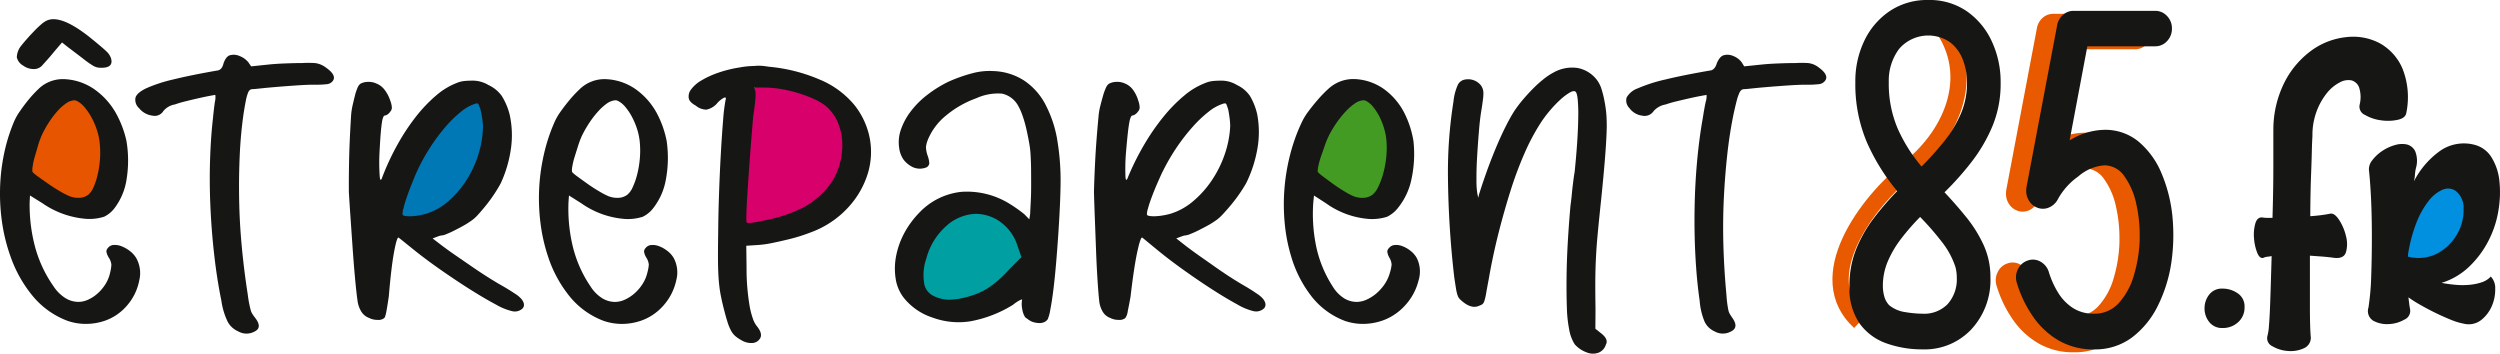 <svg id="logo_header" xmlns="http://www.w3.org/2000/svg" xmlns:xlink="http://www.w3.org/1999/xlink" width="306.906" height="43.409" viewBox="0 0 306.906 43.409">
  <defs>
    <clipPath id="clip-path">
      <rect id="Rectangle_739" data-name="Rectangle 739" width="306.906" height="43.409" fill="none"/>
    </clipPath>
  </defs>
  <g id="Groupe_975" data-name="Groupe 975" clip-path="url(#clip-path)">
    <path id="Tracé_1156" data-name="Tracé 1156" d="M229.023,16.543c2.431,1.4,3.023,4.929,1.323,7.874s-5.05,4.2-7.48,2.792-3.023-4.929-1.324-7.874,5.05-4.2,7.481-2.792" transform="translate(72.947 5.281)" fill="#0090df"/>
    <path id="Tracé_1157" data-name="Tracé 1157" d="M205.588,31.462a1.979,1.979,0,0,1-1.629-.725,2.652,2.652,0,0,1-.584-1.718,2.688,2.688,0,0,1,.559-1.641,1.936,1.936,0,0,1,1.654-.752,3.223,3.223,0,0,1,1.858.574,1.913,1.913,0,0,1,.84,1.691,2.385,2.385,0,0,1-.788,1.858,2.749,2.749,0,0,1-1.91.713" transform="translate(67.26 8.806)" fill="#161615"/>
    <path id="Tracé_1158" data-name="Tracé 1158" d="M210.319,15a12.95,12.95,0,0,1,1.433-6.151,10.988,10.988,0,0,1,3.363-3.858,8.836,8.836,0,0,1,4.221-1.562,7,7,0,0,1,4.04.756,6.455,6.455,0,0,1,2.788,3.1,9.512,9.512,0,0,1,.47,5.473q-.106.625-1.07.833a5.764,5.764,0,0,1-2.059.052,5.164,5.164,0,0,1-1.928-.651,1.114,1.114,0,0,1-.677-1.224,3.876,3.876,0,0,0-.052-2.137,1.39,1.39,0,0,0-.938-.886,2.13,2.13,0,0,0-1.46.261,4.874,4.874,0,0,0-1.562,1.3,8.078,8.078,0,0,0-1.252,2.216,8.276,8.276,0,0,0-.52,3.049q-.054.834-.079,1.98t-.079,2.476q-.052,1.327-.079,2.736c-.017.938-.027,1.826-.027,2.657.486-.033.929-.077,1.329-.129s.773-.112,1.12-.182.712.192,1.1.781a6.323,6.323,0,0,1,.833,1.98,3.706,3.706,0,0,1,0,1.955c-.174.575-.677.808-1.51.7q-.733-.1-1.46-.156l-1.46-.105v6.073q0,2.737.1,3.83a1.394,1.394,0,0,1-.833,1.46,3.854,3.854,0,0,1-1.953.339,4.272,4.272,0,0,1-1.9-.575,1.081,1.081,0,0,1-.627-1.276,6.224,6.224,0,0,0,.184-1.226c.052-.607.094-1.355.13-2.24s.068-1.867.1-2.946.069-2.205.1-3.388c-.174.036-.347.061-.522.08a1.33,1.33,0,0,0-.468.129q-.469.156-.781-.624a5.979,5.979,0,0,1-.391-1.773,5.035,5.035,0,0,1,.156-1.8c.157-.538.443-.79.86-.755a3.839,3.839,0,0,0,.625.052h.627q.05-1.669.077-3.311t.027-3.049V15Z" transform="translate(68.766 1.122)" fill="#161615"/>
    <path id="Tracé_1159" data-name="Tracé 1159" d="M233.519,29.571a2.016,2.016,0,0,1,.548,1.51,5.06,5.06,0,0,1-.391,2.059,4.437,4.437,0,0,1-1.3,1.747,2.508,2.508,0,0,1-2.189.468,7.787,7.787,0,0,1-1.538-.468q-.912-.365-1.876-.834t-1.875-.99a16.041,16.041,0,0,1-1.486-.938q.052.417.1.808c.035.259.069.476.105.651a1.157,1.157,0,0,1-.705,1.277,4.165,4.165,0,0,1-1.9.547,3.546,3.546,0,0,1-1.878-.391,1.386,1.386,0,0,1-.625-1.641,32.022,32.022,0,0,0,.339-3.963q.078-2.343.077-4.769t-.1-4.612q-.106-2.19-.261-3.544a1.749,1.749,0,0,1,.417-1.2,4.962,4.962,0,0,1,1.2-1.12,5.311,5.311,0,0,1,1.562-.729,2.926,2.926,0,0,1,1.486-.079,1.549,1.549,0,0,1,1.015.833,3.147,3.147,0,0,1,.1,2.033,4.638,4.638,0,0,0-.129.834,4.733,4.733,0,0,1-.13.833,10.362,10.362,0,0,1,3.258-3.778,5.12,5.12,0,0,1,4.248-.7A3.469,3.469,0,0,1,233.651,15a6.89,6.89,0,0,1,.938,2.893,13.39,13.39,0,0,1-.132,3.6,12.39,12.39,0,0,1-1.224,3.7,11.954,11.954,0,0,1-2.346,3.152,8.565,8.565,0,0,1-3.413,2.007c.555.1,1.13.182,1.719.234a9.525,9.525,0,0,0,1.721,0,6.5,6.5,0,0,0,1.512-.313,2.549,2.549,0,0,0,1.094-.7m-4.326-10.53a1.658,1.658,0,0,0-1.589-.13,4.342,4.342,0,0,0-1.694,1.355,10.414,10.414,0,0,0-1.512,2.685,18.218,18.218,0,0,0-1.043,3.962v.209a5.03,5.03,0,0,0,3.754-.47,6.191,6.191,0,0,0,2.345-2.4,5.839,5.839,0,0,0,.731-3,2.665,2.665,0,0,0-.991-2.216" transform="translate(72.251 4.377)" fill="#161615"/>
    <path id="Tracé_1160" data-name="Tracé 1160" d="M181.585,1.8c5.323,6.387,2,13.973-3.327,18.231s-12.11,13.44-6.121,18.9" transform="translate(56.156 0.597)" fill="none" stroke="#e95a00" stroke-width="2"/>
    <path id="Tracé_1161" data-name="Tracé 1161" d="M192.876,5.622,190.7,17.174a8.352,8.352,0,0,1,4.244-1.3,6.415,6.415,0,0,1,4.244,1.465,10.163,10.163,0,0,1,2.792,3.866,18.2,18.2,0,0,1,1.34,5.272q.11,1.156.112,2.311a23.7,23.7,0,0,1-.251,3.436,17.791,17.791,0,0,1-1.647,5.242,10.891,10.891,0,0,1-3.154,3.88,7.544,7.544,0,0,1-4.691,1.481,8.45,8.45,0,0,1-4.285-1.066,9.822,9.822,0,0,1-3.155-2.9,14.709,14.709,0,0,1-2.024-4.177,2.316,2.316,0,0,1-.112-.711,2.087,2.087,0,0,1,.224-.949,2,2,0,0,1,1.2-1.1,1.865,1.865,0,0,1,1.564.118,2.169,2.169,0,0,1,1.033,1.244,10.851,10.851,0,0,0,1.172,2.607,5.928,5.928,0,0,0,1.8,1.851,4.649,4.649,0,0,0,2.583.7,3.976,3.976,0,0,0,3.057-1.319,8.565,8.565,0,0,0,1.843-3.391,17.256,17.256,0,0,0,.712-4.383v-.5a17.4,17.4,0,0,0-.419-3.88,9.049,9.049,0,0,0-1.465-3.407,2.981,2.981,0,0,0-2.471-1.332,5.507,5.507,0,0,0-3.183,1.363,8.343,8.343,0,0,0-2.484,2.755,2.2,2.2,0,0,1-1.061,1.037,1.878,1.878,0,0,1-.782.177,1.979,1.979,0,0,1-.669-.118,2.073,2.073,0,0,1-1.116-.977,2.222,2.222,0,0,1-.279-1.1,3.808,3.808,0,0,1,.028-.444l3.769-19.9a2.21,2.21,0,0,1,.727-1.275,1.927,1.927,0,0,1,1.284-.474H201.2a1.939,1.939,0,0,1,1.465.637,2.149,2.149,0,0,1,.6,1.525,2.183,2.183,0,0,1-.6,1.554,1.934,1.934,0,0,1-1.465.637Z" transform="translate(60.888 0.42)" fill="#e95a00"/>
    <path id="Tracé_1162" data-name="Tracé 1162" d="M176.477,23.459a25.251,25.251,0,0,1-3.754-6.072,18.289,18.289,0,0,1-1.383-7.318,11.44,11.44,0,0,1,1.116-5.094,9.082,9.082,0,0,1,3.127-3.629A8.271,8.271,0,0,1,180.3,0a8.059,8.059,0,0,1,4.717,1.376,9.13,9.13,0,0,1,3.07,3.689,11.785,11.785,0,0,1,1.09,5.094,13.568,13.568,0,0,1-1,5.316,19.5,19.5,0,0,1-2.555,4.385,36.7,36.7,0,0,1-3.336,3.747q1.4,1.481,2.68,3.065a16.1,16.1,0,0,1,2.122,3.407,9.436,9.436,0,0,1,.836,3.984,8.89,8.89,0,0,1-2.33,6.353,7.863,7.863,0,0,1-5.99,2.474,13.04,13.04,0,0,1-4.451-.74,6.845,6.845,0,0,1-3.295-2.445,7.654,7.654,0,0,1-1.242-4.606,11.969,11.969,0,0,1,.822-4.5,16.377,16.377,0,0,1,2.15-3.79,35.238,35.238,0,0,1,2.889-3.347m2.82,3.168a28.214,28.214,0,0,0-2.317,2.651,12.9,12.9,0,0,0-1.647,2.785,7.63,7.63,0,0,0-.613,3.035,4.87,4.87,0,0,0,.168,1.273,2.525,2.525,0,0,0,.613,1.1,4.018,4.018,0,0,0,1.983.845,13.482,13.482,0,0,0,2.12.193,4.016,4.016,0,0,0,3.073-1.186,4.559,4.559,0,0,0,1.116-3.258,5,5,0,0,0-.168-1.3,10,10,0,0,0-1.717-3.139,34.117,34.117,0,0,0-2.611-2.991m.168-6.191a38.531,38.531,0,0,0,2.779-3.1A14.814,14.814,0,0,0,184.28,14a9.494,9.494,0,0,0,.768-3.836,7.69,7.69,0,0,0-.531-2.888,4.862,4.862,0,0,0-1.59-2.117,4.727,4.727,0,0,0-6.226.858,6.527,6.527,0,0,0-1.256,4.057,14.042,14.042,0,0,0,1.089,5.7,19.385,19.385,0,0,0,2.932,4.665" transform="translate(56.426 0)" fill="#161615"/>
    <path id="Tracé_1163" data-name="Tracé 1163" d="M194.743,5.355l-2.178,11.552a8.352,8.352,0,0,1,4.244-1.3,6.415,6.415,0,0,1,4.244,1.465,10.163,10.163,0,0,1,2.792,3.866,18.2,18.2,0,0,1,1.34,5.272q.11,1.156.112,2.311a23.714,23.714,0,0,1-.252,3.436A17.8,17.8,0,0,1,203.4,37.2a10.9,10.9,0,0,1-3.154,3.88,7.552,7.552,0,0,1-4.691,1.481,8.45,8.45,0,0,1-4.285-1.066,9.812,9.812,0,0,1-3.155-2.9,14.691,14.691,0,0,1-2.024-4.177,2.3,2.3,0,0,1-.112-.711,2.081,2.081,0,0,1,.224-.947,2,2,0,0,1,1.2-1.1,1.851,1.851,0,0,1,1.564.118A2.165,2.165,0,0,1,190,33.021a10.875,10.875,0,0,0,1.172,2.607,5.909,5.909,0,0,0,1.8,1.85,4.638,4.638,0,0,0,2.583.7,3.976,3.976,0,0,0,3.057-1.319,8.565,8.565,0,0,0,1.843-3.391,17.256,17.256,0,0,0,.712-4.383v-.5a17.4,17.4,0,0,0-.419-3.88,9.049,9.049,0,0,0-1.465-3.407,2.981,2.981,0,0,0-2.471-1.332,5.507,5.507,0,0,0-3.183,1.363,8.343,8.343,0,0,0-2.484,2.755,2.188,2.188,0,0,1-1.061,1.035,1.88,1.88,0,0,1-.782.178,1.979,1.979,0,0,1-.669-.118,2.073,2.073,0,0,1-1.116-.977,2.222,2.222,0,0,1-.279-1.1,3.814,3.814,0,0,1,.028-.444l3.769-19.9a2.21,2.21,0,0,1,.727-1.275A1.927,1.927,0,0,1,193.039,1h10.023a1.939,1.939,0,0,1,1.465.637,2.149,2.149,0,0,1,.6,1.525,2.183,2.183,0,0,1-.6,1.554,1.934,1.934,0,0,1-1.465.637Z" transform="translate(61.506 0.331)" fill="#161615"/>
    <path id="Tracé_1164" data-name="Tracé 1164" d="M47.118,9.392c1.8,1.037,1.2,5.432-1.336,9.818s-6.04,7.1-7.834,6.065-1.2-5.432,1.335-9.818,6.04-7.1,7.835-6.065" transform="translate(12.208 3.033)" fill="#0078b6"/>
    <path id="Tracé_1165" data-name="Tracé 1165" d="M132.739,14.51c.331,3.729-2.1,6.992-5.429,7.287s-6.3-2.487-6.627-6.217,2.1-6.992,5.429-7.287,6.3,2.488,6.627,6.217" transform="translate(39.902 2.736)" fill="#449b23"/>
    <path id="Tracé_1166" data-name="Tracé 1166" d="M13.776,14.779c.325,3.663-1.956,6.859-5.1,7.137s-5.948-2.464-6.273-6.128S4.363,8.93,7.5,8.651s5.948,2.464,6.273,6.128" transform="translate(0.786 2.855)" fill="#e85500"/>
    <path id="Tracé_1167" data-name="Tracé 1167" d="M73.067,7.182c4.381.338,11.109,4.755,10.695,10.128s-8.31,9.239-12.691,8.9-2.41-4.474-2-9.847-.389-9.52,3.992-9.182" transform="translate(22.58 2.369)" fill="#d8006b"/>
    <path id="Tracé_1168" data-name="Tracé 1168" d="M91.572,18.651c4.109.321,7.342,3.133,7.194,6.607s-3.834,5.077-7.727,5.974c-8.373,1.927-7.342-3.134-7.2-6.607s.717-6.522,7.729-5.974" transform="translate(27.69 6.147)" fill="#009fa2"/>
    <path id="Tracé_1169" data-name="Tracé 1169" d="M3.64,24.221a20.015,20.015,0,0,0,.571,5.135,15.389,15.389,0,0,0,2.377,5.227,4.765,4.765,0,0,0,1.465,1.441,3.081,3.081,0,0,0,1.561.451,2.9,2.9,0,0,0,1.251-.294,4.66,4.66,0,0,0,1.17-.788,5.214,5.214,0,0,0,.942-1.148,4.431,4.431,0,0,0,.555-1.419,4.565,4.565,0,0,0,.142-.925,1.948,1.948,0,0,0-.3-.833,2.084,2.084,0,0,1-.313-.766.639.639,0,0,1,.192-.45.913.913,0,0,1,.688-.361,2.153,2.153,0,0,1,.985.158,4.051,4.051,0,0,1,1.022.584,3.088,3.088,0,0,1,.788.88,3.775,3.775,0,0,1,.365,2.7,6.6,6.6,0,0,1-1.429,3.018,6.389,6.389,0,0,1-1.142,1.082,6.231,6.231,0,0,1-1.667.878,7.1,7.1,0,0,1-2.113.382,6.982,6.982,0,0,1-2.422-.359,10.144,10.144,0,0,1-4.2-2.929,15.714,15.714,0,0,1-2.841-5A21.516,21.516,0,0,1,.274,26.857a24.664,24.664,0,0,1-.269-4.213,23.9,23.9,0,0,1,.456-4.166,21.223,21.223,0,0,1,1.166-3.9,7.107,7.107,0,0,1,.8-1.486q.527-.766,1.1-1.465A14.435,14.435,0,0,1,4.67,10.391,4.264,4.264,0,0,1,5.7,9.626a4.32,4.32,0,0,1,2.08-.5,6.968,6.968,0,0,1,3.757,1.216,8.919,8.919,0,0,1,2.7,2.973,12.461,12.461,0,0,1,1.291,3.424,14.446,14.446,0,0,1,.008,4.707,7.722,7.722,0,0,1-1.389,3.4,3.535,3.535,0,0,1-1.361,1.171,6.059,6.059,0,0,1-2.128.27A10.89,10.89,0,0,1,5.2,24.357L3.68,23.411Zm1.486-8.2a10.086,10.086,0,0,0-.464,1.284q-.2.7-.393,1.352a7.77,7.77,0,0,0-.257,1.171,2.2,2.2,0,0,0-.032.652c.025.09.233.278.627.564s.838.6,1.335.946.994.66,1.492.945a8.871,8.871,0,0,0,1.1.563,3.017,3.017,0,0,0,1.21.2,1.9,1.9,0,0,0,1.1-.383,2.429,2.429,0,0,0,.641-.924,8.439,8.439,0,0,0,.5-1.532A12,12,0,0,0,12.271,19a10.919,10.919,0,0,0-.025-1.938,7.485,7.485,0,0,0-.358-1.713A9.028,9.028,0,0,0,11.2,13.77a7.161,7.161,0,0,0-.862-1.238,2.931,2.931,0,0,0-.938-.744.752.752,0,0,0-.434-.045,2.027,2.027,0,0,0-.918.406,6.252,6.252,0,0,0-1.013.924A11.245,11.245,0,0,0,6.026,14.4a12.99,12.99,0,0,0-.9,1.622M13.64,6.608q.3,1.126-1.174,1.126a2.731,2.731,0,0,1-.54-.045,2.052,2.052,0,0,1-.6-.27,11.314,11.314,0,0,1-1.045-.743q-.667-.517-1.927-1.464l-.74-.587L6.652,5.752q-.4.5-.8.945l-.607.676a1.355,1.355,0,0,1-1.073.519,2.172,2.172,0,0,1-1.331-.428A1.564,1.564,0,0,1,2.065,6.45,2.348,2.348,0,0,1,2.6,5.031c.237-.3.5-.608.78-.924s.563-.615.837-.9.54-.54.8-.765a3.119,3.119,0,0,1,.664-.474Q7.4,1.111,11.034,4q1.555,1.26,2.02,1.711a2.026,2.026,0,0,1,.586.9" transform="translate(0 0.586)" fill="#161615"/>
    <path id="Tracé_1170" data-name="Tracé 1170" d="M12.943,11.606a1.383,1.383,0,0,1-.43-1.305q.184-.585,1.305-1.127a17.829,17.829,0,0,1,3.295-1.081q2.178-.541,5.556-1.127.491-.134.659-.9.311-.81.752-.946a1.744,1.744,0,0,1,1.212.09,2.555,2.555,0,0,1,1.073.766l.342.5,2.157-.225q.872-.09,2.075-.136t2.047-.045a13.263,13.263,0,0,1,1.53,0,2.735,2.735,0,0,1,1.353.542q1.483,1.036.773,1.757a1.022,1.022,0,0,1-.608.293,12.183,12.183,0,0,1-1.617.067q-.844,0-2.165.09t-2.4.181q-1.084.09-1.93.18c-.564.061-.882.09-.951.09a.715.715,0,0,0-.4.09.88.88,0,0,0-.262.4,5.2,5.2,0,0,0-.242.878q-.116.565-.274,1.554-.359,2.433-.484,5.135t-.073,5.564q.052,2.862.326,5.766t.716,5.745c.067.511.13.916.193,1.216s.12.548.172.744a1.728,1.728,0,0,0,.21.5c.088.134.186.278.3.427q1.012,1.262-.055,1.757A2.052,2.052,0,0,1,25.1,39,2.651,2.651,0,0,1,23.814,37.8a8.66,8.66,0,0,1-.759-2.546q-.529-2.569-.866-5.5t-.475-5.9q-.138-2.972-.052-5.811t.358-5.18c.075-.781.15-1.449.233-2.005a2.335,2.335,0,0,0,.056-.878c-.035,0-.253.039-.655.113s-.868.173-1.4.293-1.067.248-1.61.383a12.349,12.349,0,0,0-1.295.383,2.313,2.313,0,0,0-1.416.81,1.252,1.252,0,0,1-1.349.563,2.5,2.5,0,0,1-1.643-.924" transform="translate(4.124 1.67)" fill="#161615"/>
    <path id="Tracé_1171" data-name="Tracé 1171" d="M36.626,11.716c-.071,0-.136.053-.2.158a2.3,2.3,0,0,0-.173.653c-.056.33-.108.8-.16,1.419s-.1,1.435-.153,2.455a24.251,24.251,0,0,0,.043,2.906c.061.435.168.413.325-.068a30.693,30.693,0,0,1,1.88-4.009,25.913,25.913,0,0,1,2.256-3.4A17.624,17.624,0,0,1,42.9,9.261a8.563,8.563,0,0,1,2.461-1.509,3.377,3.377,0,0,1,1.013-.27c.326-.029.664-.044,1.017-.044a3.778,3.778,0,0,1,1.93.54,4.165,4.165,0,0,1,1.627,1.328,8.008,8.008,0,0,1,.971,2.276,11.741,11.741,0,0,1,.174,4.123,15.119,15.119,0,0,1-1.246,4.3q-.283.541-.736,1.239t-.987,1.375c-.357.45-.713.872-1.069,1.262a4.53,4.53,0,0,1-.986.856,8.84,8.84,0,0,1-.837.519q-.529.291-1.062.563c-.355.18-.684.33-.983.45a2.129,2.129,0,0,1-.609.18.892.892,0,0,0-.25.045c-.1.031-.225.076-.385.136l-.476.18,1.174.9q.842.631,1.86,1.328l2,1.375q.984.675,1.919,1.26t1.663.991q.858.5,1.49.925a3.512,3.512,0,0,1,.793.652q.537.677.162,1.148a1.386,1.386,0,0,1-1.351.338,7.383,7.383,0,0,1-1.957-.81q-1.357-.721-3.073-1.8t-3.562-2.365q-1.848-1.285-3.365-2.5-.729-.585-1.258-1.014c-.354-.286-.572-.458-.657-.519-.137-.118-.322.443-.558,1.69s-.455,3.086-.659,5.518q-.15,1.036-.289,1.8c-.093.511-.185.8-.273.857a1.078,1.078,0,0,1-.8.224,2.153,2.153,0,0,1-1.023-.224,1.89,1.89,0,0,1-1-.812,3.326,3.326,0,0,1-.458-1.351q-.132-.9-.291-2.614t-.293-3.626q-.134-1.914-.266-3.83t-.209-3.22q-.016-1.667.029-3.92t.237-5.36a7.912,7.912,0,0,1,.181-1.328c.1-.436.194-.841.29-1.218a6.357,6.357,0,0,1,.309-.945,1.306,1.306,0,0,1,.341-.519,1.925,1.925,0,0,1,.938-.248,2.243,2.243,0,0,1,1.054.2,2.36,2.36,0,0,1,1.019.788,4.421,4.421,0,0,1,.687,1.329,2.717,2.717,0,0,1,.193.857.756.756,0,0,1-.214.5,1.037,1.037,0,0,1-.313.315.637.637,0,0,1-.307.134m3.922,6.848q-.3.675-.649,1.554c-.236.586-.44,1.142-.62,1.666s-.314.986-.406,1.376a2.279,2.279,0,0,0-.1.72c.024.09.144.15.362.18a3.991,3.991,0,0,0,.765.023,7.486,7.486,0,0,0,.942-.112,7.791,7.791,0,0,0,.937-.226,7.532,7.532,0,0,0,2.649-1.532,11.731,11.731,0,0,0,2.182-2.544,13.106,13.106,0,0,0,1.474-3.176,12.141,12.141,0,0,0,.564-3.469,8.937,8.937,0,0,0-.122-1.1c-.069-.406-.132-.728-.193-.969q-.168-.449-.228-.586c-.041-.09-.1-.136-.166-.136a.605.605,0,0,0-.253.045,5.223,5.223,0,0,0-1.729.969,14.375,14.375,0,0,0-1.918,1.87,22.642,22.642,0,0,0-1.878,2.523,23.713,23.713,0,0,0-1.613,2.928" transform="translate(10.642 2.46)" fill="#161615"/>
    <path id="Tracé_1172" data-name="Tracé 1172" d="M53.346,22.394a19.828,19.828,0,0,0,.454,5.135,15.031,15.031,0,0,0,2.256,5.227A4.612,4.612,0,0,0,57.489,34.2a3.039,3.039,0,0,0,1.55.451,2.962,2.962,0,0,0,1.258-.294,4.841,4.841,0,0,0,1.188-.788,5.362,5.362,0,0,0,.969-1.148A4.552,4.552,0,0,0,63.041,31a4.678,4.678,0,0,0,.164-.924,1.9,1.9,0,0,0-.286-.833,2.074,2.074,0,0,1-.3-.766.658.658,0,0,1,.2-.45.937.937,0,0,1,.7-.361,2.134,2.134,0,0,1,.982.158,3.958,3.958,0,0,1,1.009.584,3,3,0,0,1,.766.878,3.741,3.741,0,0,1,.3,2.7,6.785,6.785,0,0,1-1.5,3.018,6.57,6.57,0,0,1-1.167,1.082,6.393,6.393,0,0,1-1.686.878,7.25,7.25,0,0,1-2.122.382,6.919,6.919,0,0,1-2.414-.361,9.811,9.811,0,0,1-4.131-2.928,15.282,15.282,0,0,1-2.728-5,21.129,21.129,0,0,1-.914-4.031,24.61,24.61,0,0,1-.173-4.213A24.124,24.124,0,0,1,50.3,16.65a21.468,21.468,0,0,1,1.255-3.9,7.387,7.387,0,0,1,.837-1.488q.545-.764,1.135-1.464a14.548,14.548,0,0,1,1.166-1.239A4.364,4.364,0,0,1,57.832,7.3a6.849,6.849,0,0,1,3.729,1.216,8.627,8.627,0,0,1,2.631,2.974A12.149,12.149,0,0,1,65.4,14.916a14.46,14.46,0,0,1-.1,4.707,7.909,7.909,0,0,1-1.466,3.4A3.675,3.675,0,0,1,62.45,24.2a6.112,6.112,0,0,1-2.134.27A10.667,10.667,0,0,1,54.9,22.529l-1.5-.946Zm1.674-8.2a10.386,10.386,0,0,0-.494,1.284c-.146.466-.289.916-.423,1.351A8.075,8.075,0,0,0,53.819,18a2.231,2.231,0,0,0-.047.653q.034.136.615.563t1.312.946q.733.519,1.47.946a8.659,8.659,0,0,0,1.086.563,2.979,2.979,0,0,0,1.2.2,1.931,1.931,0,0,0,1.112-.382,2.5,2.5,0,0,0,.661-.924,8.66,8.66,0,0,0,.539-1.532,12.075,12.075,0,0,0,.325-1.87,10.985,10.985,0,0,0,.02-1.938,7.463,7.463,0,0,0-.319-1.711,8.874,8.874,0,0,0-.653-1.577A7.023,7.023,0,0,0,60.31,10.7a2.856,2.856,0,0,0-.922-.743.744.744,0,0,0-.432-.045,2.086,2.086,0,0,0-.926.4A6.407,6.407,0,0,0,57,11.245a11.32,11.32,0,0,0-1.038,1.328A13.2,13.2,0,0,0,55.02,14.2" transform="translate(16.445 2.415)" fill="#161615"/>
    <path id="Tracé_1173" data-name="Tracé 1173" d="M63.556,10.1a1.363,1.363,0,0,1,.278-1.127,4.129,4.129,0,0,1,1.259-1.1,11.074,11.074,0,0,1,2.063-.946,15.021,15.021,0,0,1,2.637-.652,10.432,10.432,0,0,1,1.8-.181,5.057,5.057,0,0,1,.813-.023,9.491,9.491,0,0,1,.95.113,20.546,20.546,0,0,1,6.261,1.577,10.982,10.982,0,0,1,4.248,3.107,9.366,9.366,0,0,1,1.908,4.145,9.068,9.068,0,0,1-.259,4.324,10.837,10.837,0,0,1-2.233,3.943,11.687,11.687,0,0,1-4.035,2.95c-.411.181-.924.375-1.536.587s-1.258.4-1.932.562-1.347.317-2.012.451A12.545,12.545,0,0,1,72,28.074l-1.392.09.033,2.7q-.006,1.262.092,2.41t.257,2.117a9.676,9.676,0,0,0,.409,1.667,3.077,3.077,0,0,0,.535,1.013q.753.946.323,1.533a1.161,1.161,0,0,1-.922.5,2.319,2.319,0,0,1-1.277-.315,5.173,5.173,0,0,1-.778-.518,2.374,2.374,0,0,1-.526-.653,5.912,5.912,0,0,1-.448-1.082c-.146-.451-.31-1.051-.5-1.8q-.256-1.036-.386-1.779t-.2-1.666q-.072-.924-.084-2.254t.023-3.536q.014-2.072.1-4.616t.217-4.91q.132-2.365.286-4.213a21.89,21.89,0,0,1,.307-2.522q.122-.361-.193-.249a2.862,2.862,0,0,0-.9.744,2.347,2.347,0,0,1-1.272.721,2.1,2.1,0,0,1-1.307-.5q-.733-.405-.842-.856m7.9,2.162q-.038.5-.133,1.621t-.2,2.523q-.108,1.4-.213,2.906T70.725,22.1q-.082,1.285-.1,2.162a7.212,7.212,0,0,0,.011,1.014c.023.092.229.113.62.068s1.067-.172,2.029-.382a17.148,17.148,0,0,0,4.515-1.6,10.057,10.057,0,0,0,3.054-2.681,7.539,7.539,0,0,0,1.212-2.5,8.734,8.734,0,0,0,.326-2.7,6.971,6.971,0,0,0-.578-2.523,5.319,5.319,0,0,0-1.506-2,7.081,7.081,0,0,0-1.439-.833,16.391,16.391,0,0,0-1.88-.7,15.99,15.99,0,0,0-2.121-.5,12.747,12.747,0,0,0-2.047-.181H71.607l.13.542a5.115,5.115,0,0,1-.033,1.058q-.078.878-.246,1.915" transform="translate(21.008 2.005)" fill="#161615"/>
    <path id="Tracé_1174" data-name="Tracé 1174" d="M83.065,15.886a4.669,4.669,0,0,1,.23-2.14,7.891,7.891,0,0,1,1.168-2.184,10.6,10.6,0,0,1,2-2.028,14.918,14.918,0,0,1,2.665-1.666A19.091,19.091,0,0,1,92.05,6.832a8.139,8.139,0,0,1,2.627-.27,7.365,7.365,0,0,1,3.753,1.171,7.953,7.953,0,0,1,2.74,3.2,14.338,14.338,0,0,1,1.27,3.806,30.043,30.043,0,0,1,.458,5.069q0,1.351-.076,3.085t-.2,3.582q-.122,1.848-.277,3.671t-.337,3.288q-.184,1.465-.377,2.433a4.916,4.916,0,0,1-.307,1.15q-.511.719-1.8.359a1.992,1.992,0,0,1-.564-.293l-.407-.293a2.464,2.464,0,0,1-.357-.969,3.082,3.082,0,0,1-.033-1.148c.049-.089-.029-.089-.234,0a4.706,4.706,0,0,0-.882.586,15.1,15.1,0,0,1-5.268,2.028,9.268,9.268,0,0,1-4.627-.474,7.441,7.441,0,0,1-3.533-2.454,5.054,5.054,0,0,1-.971-2.322,8.03,8.03,0,0,1,.052-2.747,9.915,9.915,0,0,1,.985-2.795,11.021,11.021,0,0,1,1.86-2.544,8.3,8.3,0,0,1,5.218-2.567A9.926,9.926,0,0,1,96.8,22.959q.367.226.84.564t.8.608l.617.631.105-.676q.022-.585.071-1.509t.049-1.938q0-1.014-.007-1.96c-.007-.631-.024-1.155-.051-1.577a11.611,11.611,0,0,0-.18-1.689q-.162-.922-.37-1.824a13.983,13.983,0,0,0-.49-1.667,6.788,6.788,0,0,0-.535-1.171,2.979,2.979,0,0,0-1.935-1.419,6.407,6.407,0,0,0-3.163.563,12.309,12.309,0,0,0-3.739,2.14,7.513,7.513,0,0,0-2.186,2.9,3.466,3.466,0,0,0-.255.925,3.453,3.453,0,0,0,.208,1.1,3.069,3.069,0,0,1,.2.946.727.727,0,0,1-.289.45,2.122,2.122,0,0,1-1.733,0,3.161,3.161,0,0,1-1.139-.924,3.263,3.263,0,0,1-.551-1.554M98.092,29.4l-.46-1.305a5.732,5.732,0,0,0-2.611-3.333,5.372,5.372,0,0,0-2.57-.676,5.7,5.7,0,0,0-3.582,1.486,8.059,8.059,0,0,0-2.457,4.009,6.14,6.14,0,0,0-.285,2.884,2.063,2.063,0,0,0,1.1,1.666,4.53,4.53,0,0,0,2.024.5,9.234,9.234,0,0,0,2.532-.451,8.335,8.335,0,0,0,2.359-1.082,13.411,13.411,0,0,0,2.338-2.072Z" transform="translate(27.304 2.164)" fill="#161615"/>
    <path id="Tracé_1175" data-name="Tracé 1175" d="M105.664,11.716c-.071,0-.138.053-.2.158a2.305,2.305,0,0,0-.193.653c-.067.33-.133.8-.2,1.419s-.146,1.435-.23,2.455a24.346,24.346,0,0,0-.049,2.906q.07.653.326-.068a32.109,32.109,0,0,1,2.007-4.009,27.209,27.209,0,0,1,2.363-3.4,18.468,18.468,0,0,1,2.53-2.568,8.9,8.9,0,0,1,2.51-1.509,3.458,3.458,0,0,1,1.019-.27q.491-.044,1.019-.044a3.69,3.69,0,0,1,1.912.54,3.986,3.986,0,0,1,1.585,1.328,7.747,7.747,0,0,1,.9,2.276A11.726,11.726,0,0,1,121,15.7a15.492,15.492,0,0,1-1.381,4.3q-.3.541-.776,1.239c-.314.466-.659.924-1.03,1.375s-.741.872-1.108,1.262a4.748,4.748,0,0,1-1.014.856,9.046,9.046,0,0,1-.853.519c-.358.194-.719.382-1.078.563s-.7.33-1,.45a2.182,2.182,0,0,1-.615.18.908.908,0,0,0-.252.045c-.1.031-.228.076-.389.136l-.483.18,1.147.9q.82.631,1.816,1.328l1.957,1.375q.96.675,1.879,1.26t1.631.991c.563.33,1.049.639,1.461.925a3.339,3.339,0,0,1,.772.652q.517.677.126,1.148a1.416,1.416,0,0,1-1.361.338,7.142,7.142,0,0,1-1.931-.81q-1.335-.721-3.017-1.8t-3.486-2.365q-1.808-1.285-3.288-2.5L107.5,27.236c-.345-.286-.558-.458-.641-.519-.132-.118-.335.443-.609,1.69s-.552,3.086-.834,5.518q-.182,1.036-.345,1.8a1.87,1.87,0,0,1-.3.857,1.1,1.1,0,0,1-.809.224,2.116,2.116,0,0,1-1.018-.224,1.8,1.8,0,0,1-.969-.812,3.213,3.213,0,0,1-.415-1.351q-.1-.9-.209-2.614t-.178-3.626q-.072-1.914-.145-3.83t-.108-3.22q.038-1.667.153-3.92t.407-5.36a7.978,7.978,0,0,1,.224-1.328c.112-.436.221-.841.329-1.218a6.568,6.568,0,0,1,.338-.945,1.365,1.365,0,0,1,.357-.519,1.971,1.971,0,0,1,.946-.248,2.2,2.2,0,0,1,1.047.2,2.268,2.268,0,0,1,1,.788,4.231,4.231,0,0,1,.643,1.329,2.686,2.686,0,0,1,.168.857.791.791,0,0,1-.23.5,1.1,1.1,0,0,1-.325.315.659.659,0,0,1-.31.134m3.7,6.848q-.319.675-.7,1.554c-.254.586-.476,1.142-.672,1.666s-.346.986-.45,1.376a2.21,2.21,0,0,0-.124.72c.02.09.138.15.354.18a4,4,0,0,0,.767.023,7.612,7.612,0,0,0,.945-.112,8.058,8.058,0,0,0,.945-.226,7.846,7.846,0,0,0,2.7-1.532,12.33,12.33,0,0,0,2.264-2.544,13.656,13.656,0,0,0,1.576-3.176,12.354,12.354,0,0,0,.673-3.469,9.178,9.178,0,0,0-.088-1.1c-.056-.406-.109-.728-.164-.969-.1-.3-.172-.5-.209-.586s-.092-.136-.161-.136a.617.617,0,0,0-.254.045,5.444,5.444,0,0,0-1.759.969,14.982,14.982,0,0,0-1.976,1.87,24.005,24.005,0,0,0-1.959,2.523,24.85,24.85,0,0,0-1.7,2.928" transform="translate(33.377 2.46)" fill="#161615"/>
    <path id="Tracé_1176" data-name="Tracé 1176" d="M122.058,22.394a19.621,19.621,0,0,0,.29,5.135,14.564,14.564,0,0,0,2.091,5.227,4.423,4.423,0,0,0,1.388,1.441,2.968,2.968,0,0,0,1.536.451,3.02,3.02,0,0,0,1.267-.294,5.085,5.085,0,0,0,1.215-.788,5.712,5.712,0,0,0,1-1.148,4.718,4.718,0,0,0,.632-1.42,4.871,4.871,0,0,0,.192-.924,1.828,1.828,0,0,0-.26-.833,2.016,2.016,0,0,1-.271-.766.684.684,0,0,1,.218-.45.971.971,0,0,1,.705-.361,2.094,2.094,0,0,1,.977.158,3.759,3.759,0,0,1,.991.584,2.845,2.845,0,0,1,.74.878,3.7,3.7,0,0,1,.216,2.7,7.006,7.006,0,0,1-1.593,3.018,6.879,6.879,0,0,1-1.2,1.082,6.663,6.663,0,0,1-1.714.878,7.373,7.373,0,0,1-2.134.382,6.819,6.819,0,0,1-2.4-.361,9.391,9.391,0,0,1-4.039-2.928,14.7,14.7,0,0,1-2.57-5,20.682,20.682,0,0,1-.786-4.031,24.525,24.525,0,0,1,.644-8.38,22.066,22.066,0,0,1,1.377-3.9,7.753,7.753,0,0,1,.885-1.488q.571-.764,1.182-1.464a15.361,15.361,0,0,1,1.2-1.239,4.673,4.673,0,0,1,1.071-.765,4.5,4.5,0,0,1,2.109-.5,6.66,6.66,0,0,1,3.689,1.216,8.243,8.243,0,0,1,2.538,2.974,11.813,11.813,0,0,1,1.106,3.424,14.578,14.578,0,0,1-.25,4.707,8.2,8.2,0,0,1-1.574,3.4A3.857,3.857,0,0,1,131.1,24.2a6.185,6.185,0,0,1-2.142.27,10.36,10.36,0,0,1-5.352-1.936l-1.466-.946Zm1.932-8.2a10.776,10.776,0,0,0-.534,1.284l-.467,1.351A8.458,8.458,0,0,0,122.669,18a2.24,2.24,0,0,0-.067.653q.03.136.6.563t1.283.946c.478.346.957.661,1.441.946a8.049,8.049,0,0,0,1.067.563,2.921,2.921,0,0,0,1.2.2,1.977,1.977,0,0,0,1.123-.382,2.6,2.6,0,0,0,.692-.924,9.2,9.2,0,0,0,.588-1.532,12.483,12.483,0,0,0,.383-1.87,11.1,11.1,0,0,0,.079-1.938,7.207,7.207,0,0,0-.265-1.711,8.416,8.416,0,0,0-.6-1.577,6.738,6.738,0,0,0-.8-1.239,2.705,2.705,0,0,0-.9-.743.741.741,0,0,0-.432-.045,2.171,2.171,0,0,0-.939.4,6.757,6.757,0,0,0-1.062.925,12.125,12.125,0,0,0-1.081,1.328,14.043,14.043,0,0,0-.987,1.622" transform="translate(39.169 2.415)" fill="#161615"/>
    <path id="Tracé_1177" data-name="Tracé 1177" d="M138.372,18.9q.531-1.463,1.107-2.838t1.15-2.522q.575-1.15,1.089-1.96a15.353,15.353,0,0,1,1.093-1.441q.613-.721,1.267-1.375a14.285,14.285,0,0,1,1.289-1.148,7.7,7.7,0,0,1,1.158-.766,4.649,4.649,0,0,1,2.97-.563,3.89,3.89,0,0,1,2.4,1.509,3.735,3.735,0,0,1,.476.9,11.642,11.642,0,0,1,.4,1.53,15.347,15.347,0,0,1,.249,1.713,18.594,18.594,0,0,1,.035,2.208q-.046,1.305-.2,3.243t-.446,4.82q-.3,2.84-.454,4.506t-.214,3q-.064,1.329-.073,2.659t.024,3.49l-.016,2.433.564.451c.74.54.981,1.035.728,1.486a1.529,1.529,0,0,1-.935,1.014,2.031,2.031,0,0,1-1.473-.068,3.518,3.518,0,0,1-1.433-.991,5.133,5.133,0,0,1-.684-1.892,16.132,16.132,0,0,1-.267-2.636q-.058-1.643-.037-3.671t.149-4.278q.13-2.254.334-4.55c.056-.391.105-.79.144-1.195s.077-.8.122-1.171.088-.713.129-1.014.08-.54.113-.72q.208-2.028.321-3.762t.125-3.063a18.757,18.757,0,0,0-.071-2.117c-.056-.526-.146-.834-.27-.924-.13-.12-.37-.083-.716.113a6.844,6.844,0,0,0-1.182.9,14.93,14.93,0,0,0-1.359,1.442,14.532,14.532,0,0,0-1.243,1.734,26.546,26.546,0,0,0-1.8,3.469,45.157,45.157,0,0,0-1.661,4.459q-.77,2.433-1.472,5.182t-1.218,5.719q-.222,1.174-.326,1.781a5.809,5.809,0,0,1-.221.924.737.737,0,0,1-.279.4,2.86,2.86,0,0,1-.406.181q-.958.405-2.192-.721a1.618,1.618,0,0,1-.277-.314,1.975,1.975,0,0,1-.165-.406,5.279,5.279,0,0,1-.16-.744q-.076-.473-.206-1.329a116.22,116.22,0,0,1-.773-12.3,54.973,54.973,0,0,1,.676-9.279,6.59,6.59,0,0,1,.556-2.095,1.2,1.2,0,0,1,.873-.608,2.013,2.013,0,0,1,1.945.72,1.91,1.91,0,0,1,.221.428,1.757,1.757,0,0,1,.08.5,5.213,5.213,0,0,1-.051.766c-.037.315-.094.713-.168,1.194q-.194,1.08-.326,2.68t-.225,3.154c-.063,1.035-.088,1.981-.081,2.837a10.384,10.384,0,0,0,.108,1.735l.105.5.113-.45q.437-1.4.967-2.861" transform="translate(44.176 2.059)" fill="#161615"/>
    <path id="Tracé_1178" data-name="Tracé 1178" d="M150.424,11.606a1.319,1.319,0,0,1-.347-1.305,2.515,2.515,0,0,1,1.376-1.127,18.871,18.871,0,0,1,3.364-1.081q2.21-.541,5.625-1.127.5-.134.716-.9.363-.81.813-.946a1.721,1.721,0,0,1,1.206.09,2.329,2.329,0,0,1,1.023.766l.311.5,2.17-.225c.587-.06,1.28-.105,2.084-.136s1.486-.045,2.049-.045a13.258,13.258,0,0,1,1.53,0,2.571,2.571,0,0,1,1.32.542q1.417,1.036.663,1.757a1.1,1.1,0,0,1-.627.293,12.323,12.323,0,0,1-1.622.067q-.844,0-2.169.09t-2.415.181q-1.09.09-1.942.18c-.567.061-.888.09-.957.09a.748.748,0,0,0-.4.09.982.982,0,0,0-.289.4,5.648,5.648,0,0,0-.3.878c-.1.377-.225.894-.371,1.554q-.511,2.433-.806,5.135T162,22.89q-.128,2.862-.037,5.766t.355,5.745c.033.511.073.916.116,1.216s.085.548.124.744a1.579,1.579,0,0,0,.181.5c.079.134.168.278.269.427q.932,1.262-.165,1.757A2.046,2.046,0,0,1,160.854,39a2.417,2.417,0,0,1-1.21-1.194,8.173,8.173,0,0,1-.6-2.546q-.369-2.569-.522-5.5t-.1-5.9q.05-2.972.314-5.811t.685-5.18q.182-1.172.357-2.005a2.354,2.354,0,0,0,.113-.878c-.035,0-.255.039-.663.113s-.878.173-1.416.293-1.082.248-1.634.383a13.071,13.071,0,0,0-1.319.383,2.5,2.5,0,0,0-1.466.81,1.329,1.329,0,0,1-1.385.563,2.312,2.312,0,0,1-1.585-.924" transform="translate(49.612 1.67)" fill="#161615"/>
  </g>
</svg>

